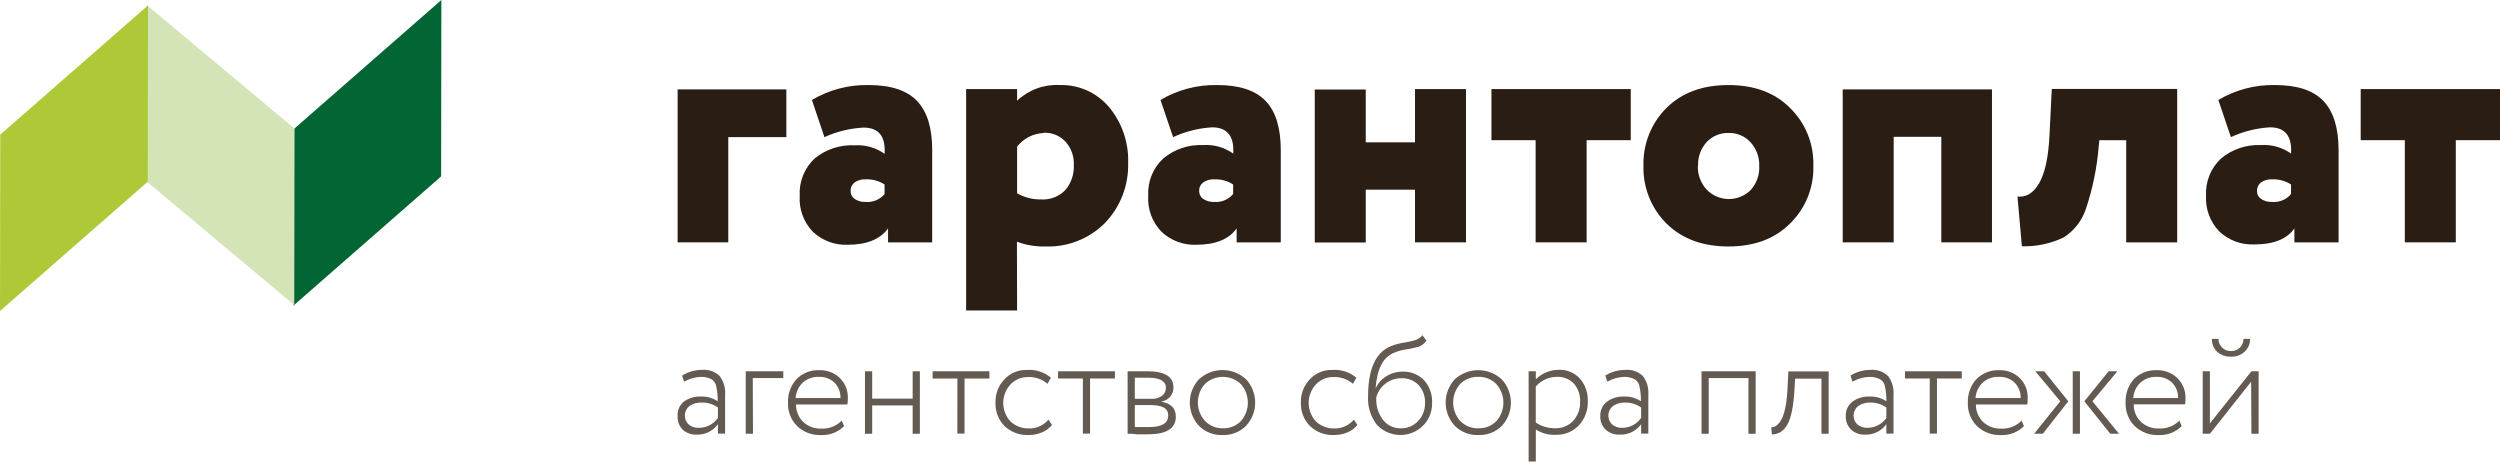 <svg width="260" height="48" viewBox="0 0 260 48" fill="none" xmlns="http://www.w3.org/2000/svg">
<path d="M75.742 25.206H70.473V9.297H81.78V14.261H75.742V25.206Z" fill="#2A1D13"/>
<path d="M85.742 14.261L84.44 10.398C86.223 9.339 88.266 8.801 90.338 8.845C92.65 8.845 94.33 9.399 95.379 10.506C96.429 11.613 96.952 13.31 96.948 15.597V25.206H92.357V23.755C91.57 24.862 90.154 25.454 88.18 25.454C87.514 25.485 86.849 25.381 86.224 25.149C85.6 24.918 85.027 24.562 84.542 24.105C84.064 23.612 83.696 23.025 83.46 22.38C83.223 21.736 83.125 21.048 83.171 20.363C83.128 19.638 83.247 18.913 83.518 18.239C83.789 17.566 84.206 16.961 84.739 16.469C85.905 15.517 87.383 15.034 88.885 15.113C89.992 15.041 91.091 15.354 91.996 15.998C92.114 14.178 91.384 13.268 89.805 13.268C88.401 13.342 87.023 13.679 85.742 14.261ZM89.983 21C90.359 21.036 90.738 20.981 91.089 20.839C91.439 20.698 91.75 20.473 91.996 20.185V19.186C91.397 18.801 90.693 18.614 89.983 18.651C89.592 18.635 89.207 18.747 88.885 18.97C88.748 19.073 88.638 19.208 88.565 19.363C88.492 19.518 88.458 19.689 88.466 19.86C88.46 20.023 88.496 20.183 88.569 20.328C88.642 20.473 88.751 20.597 88.885 20.688C89.209 20.906 89.593 21.015 89.983 21Z" fill="#2A1D13"/>
<path d="M105.779 32.288H100.478V9.265H105.779V10.474C106.37 9.913 107.069 9.48 107.833 9.199C108.597 8.919 109.411 8.799 110.223 8.845C111.195 8.817 112.16 9.008 113.047 9.406C113.934 9.804 114.72 10.398 115.347 11.143C116.703 12.781 117.408 14.863 117.328 16.991C117.354 18.132 117.155 19.268 116.741 20.332C116.327 21.396 115.706 22.367 114.915 23.189C114.107 24 113.141 24.637 112.077 25.057C111.013 25.478 109.874 25.673 108.731 25.632C107.718 25.662 106.709 25.493 105.76 25.136L105.779 32.288ZM108.534 13.834C108 13.857 107.478 13.994 107.002 14.238C106.527 14.482 106.109 14.826 105.779 15.247V20.102C106.532 20.534 107.387 20.754 108.255 20.739C108.723 20.771 109.193 20.701 109.632 20.533C110.071 20.365 110.467 20.103 110.794 19.765C111.407 19.041 111.722 18.111 111.677 17.162C111.719 16.287 111.42 15.43 110.845 14.77C110.558 14.452 110.206 14.201 109.812 14.034C109.419 13.867 108.993 13.788 108.566 13.803L108.534 13.834Z" fill="#2A1D13"/>
<path d="M122 14.261L120.693 10.398C122.475 9.339 124.518 8.801 126.591 8.845C128.902 8.845 130.578 9.399 131.632 10.506C132.686 11.613 133.2 13.319 133.2 15.597V25.206H128.61V23.755C127.829 24.862 126.438 25.454 124.438 25.454C123.773 25.485 123.108 25.381 122.483 25.149C121.858 24.918 121.286 24.562 120.8 24.105C120.321 23.613 119.95 23.026 119.711 22.382C119.473 21.737 119.372 21.049 119.416 20.363C119.375 19.638 119.495 18.912 119.767 18.239C120.04 17.565 120.457 16.961 120.991 16.469C122.155 15.507 123.636 15.014 125.143 15.088C126.251 15.016 127.349 15.328 128.254 15.972C128.375 14.152 127.619 13.242 126.064 13.242C124.658 13.325 123.28 13.67 122 14.261ZM126.241 21C126.617 21.034 126.995 20.978 127.345 20.835C127.694 20.692 128.004 20.467 128.248 20.179V19.186C127.649 18.801 126.945 18.614 126.235 18.651C125.844 18.635 125.459 18.747 125.137 18.97C124.999 19.073 124.889 19.207 124.815 19.363C124.74 19.518 124.705 19.689 124.711 19.86C124.707 20.023 124.744 20.184 124.818 20.329C124.893 20.473 125.002 20.597 125.137 20.688C125.462 20.907 125.849 21.016 126.241 21Z" fill="#2A1D13"/>
<path d="M152.463 25.206H147.161V19.727H142.038V25.219H136.736V9.31H142.038V14.802H147.161V9.265H152.463V25.206Z" fill="#2A1D13"/>
<path d="M159.706 14.579H155.11V9.265H169.598V14.579H165.008V25.206H159.706V14.579Z" fill="#2A1D13"/>
<path d="M173.325 23.259C172.534 22.474 171.913 21.534 171.499 20.499C171.085 19.463 170.888 18.354 170.919 17.239C170.888 16.123 171.085 15.012 171.499 13.976C171.913 12.939 172.534 11.999 173.325 11.213C174.925 9.634 177.069 8.845 179.756 8.845C182.444 8.845 184.575 9.634 186.15 11.213C186.952 11.992 187.583 12.93 188.003 13.968C188.423 15.006 188.622 16.12 188.588 17.239C188.622 18.357 188.422 19.47 188.003 20.507C187.583 21.543 186.952 22.481 186.15 23.259C184.567 24.841 182.436 25.632 179.756 25.632C177.077 25.632 174.933 24.841 173.325 23.259ZM176.576 17.239C176.559 17.694 176.633 18.148 176.792 18.575C176.951 19.002 177.192 19.393 177.503 19.727C177.799 20.032 178.153 20.275 178.545 20.442C178.936 20.61 179.356 20.697 179.782 20.7C180.207 20.703 180.628 20.621 181.022 20.46C181.415 20.298 181.773 20.06 182.074 19.759C182.686 19.077 183.006 18.181 182.963 17.264C182.992 16.357 182.669 15.474 182.061 14.802C181.773 14.485 181.42 14.234 181.027 14.066C180.634 13.898 180.209 13.817 179.782 13.828C179.358 13.815 178.935 13.891 178.543 14.052C178.15 14.213 177.796 14.456 177.503 14.763C176.887 15.436 176.563 16.326 176.601 17.239H176.576Z" fill="#2A1D13"/>
<path d="M207.165 25.206H201.895V14.229H196.943V25.206H191.642V9.297H207.165V25.206Z" fill="#2A1D13"/>
<path d="M226.427 25.206H221.126V14.579H218.332L218.262 15.272C218.082 17.467 217.636 19.631 216.935 21.719C216.531 22.947 215.714 23.997 214.624 24.69C213.268 25.34 211.778 25.656 210.275 25.613L209.818 20.44C210.739 20.535 211.488 20.07 212.079 19.04C212.669 18.009 213.025 16.405 213.139 14.21L213.386 9.246H226.427V25.206Z" fill="#2A1D13"/>
<path d="M232.014 14.261L230.706 10.398C232.489 9.339 234.532 8.801 236.604 8.845C238.915 8.845 240.593 9.399 241.639 10.506C242.684 11.613 243.209 13.31 243.213 15.597V25.206H238.617V23.755C237.842 24.862 236.452 25.422 234.452 25.422C233.785 25.452 233.12 25.348 232.494 25.117C231.868 24.885 231.295 24.53 230.808 24.073C230.334 23.584 229.968 23.002 229.731 22.363C229.493 21.724 229.391 21.044 229.43 20.363C229.389 19.638 229.509 18.912 229.781 18.239C230.053 17.565 230.471 16.961 231.004 16.469C232.169 15.507 233.649 15.014 235.157 15.088C236.264 15.016 237.363 15.329 238.268 15.972C238.382 14.152 237.652 13.242 236.077 13.242C234.671 13.325 233.293 13.67 232.014 14.261ZM236.249 21C236.626 21.037 237.006 20.983 237.358 20.841C237.709 20.699 238.022 20.474 238.268 20.185V19.186C237.667 18.8 236.961 18.613 236.249 18.651C235.86 18.636 235.477 18.748 235.157 18.97C235.018 19.072 234.907 19.206 234.833 19.362C234.759 19.517 234.724 19.688 234.731 19.86C234.725 20.023 234.761 20.185 234.836 20.33C234.91 20.475 235.021 20.598 235.157 20.688C235.479 20.905 235.861 21.014 236.249 21Z" fill="#2A1D13"/>
<path d="M250.102 14.579H245.512V9.265H260V14.579H255.403V25.206H250.102V14.579Z" fill="#2A1D13"/>
<path d="M71.146 39.696L70.942 39.059C71.561 38.672 72.276 38.467 73.006 38.468C73.339 38.436 73.676 38.477 73.992 38.587C74.308 38.697 74.598 38.873 74.841 39.104C75.266 39.664 75.47 40.362 75.412 41.064V45.092H74.663V44.118C74.411 44.468 74.076 44.751 73.688 44.939C73.3 45.128 72.872 45.218 72.441 45.2C72.176 45.212 71.911 45.172 71.661 45.081C71.412 44.991 71.183 44.852 70.987 44.672C70.809 44.487 70.671 44.267 70.582 44.026C70.494 43.785 70.457 43.528 70.473 43.272C70.452 42.99 70.498 42.707 70.609 42.447C70.719 42.187 70.89 41.957 71.108 41.776C71.62 41.401 72.245 41.212 72.879 41.242C73.502 41.212 74.119 41.384 74.638 41.732C74.653 41.215 74.604 40.697 74.492 40.192C74.469 40.043 74.416 39.9 74.335 39.773C74.254 39.646 74.147 39.537 74.022 39.454C73.685 39.283 73.313 39.194 72.936 39.193C72.307 39.21 71.692 39.382 71.146 39.696ZM72.669 44.494C73.06 44.498 73.445 44.407 73.792 44.228C74.14 44.05 74.439 43.789 74.663 43.469V42.381C74.17 42.032 73.578 41.851 72.974 41.866C72.524 41.845 72.079 41.97 71.704 42.222C71.563 42.334 71.446 42.475 71.363 42.636C71.28 42.796 71.232 42.973 71.223 43.153C71.213 43.334 71.242 43.515 71.308 43.683C71.373 43.852 71.474 44.005 71.603 44.131C71.898 44.385 72.281 44.515 72.669 44.494Z" fill="#635A52"/>
<path d="M78.307 45.111H77.558V38.614H81.463V39.32H78.288L78.307 45.111Z" fill="#635A52"/>
<path d="M87.539 43.743L87.786 44.316C87.474 44.629 87.1 44.873 86.687 45.033C86.275 45.193 85.834 45.265 85.393 45.245C84.937 45.266 84.481 45.194 84.054 45.035C83.626 44.875 83.235 44.63 82.904 44.316C82.584 43.996 82.333 43.614 82.169 43.191C82.005 42.77 81.931 42.318 81.952 41.866C81.919 40.98 82.228 40.116 82.815 39.454C83.126 39.13 83.503 38.877 83.921 38.712C84.338 38.548 84.786 38.475 85.234 38.499C85.62 38.488 86.005 38.554 86.365 38.692C86.726 38.831 87.056 39.04 87.335 39.307C87.617 39.581 87.837 39.911 87.982 40.277C88.126 40.642 88.192 41.034 88.174 41.426C88.178 41.639 88.163 41.852 88.129 42.063H82.783C82.781 42.405 82.848 42.745 82.98 43.061C83.112 43.377 83.307 43.663 83.552 43.902C84.073 44.37 84.757 44.612 85.456 44.576C85.842 44.591 86.227 44.525 86.586 44.381C86.944 44.237 87.269 44.02 87.539 43.743ZM85.164 39.193C84.546 39.167 83.942 39.384 83.482 39.797C83.047 40.222 82.785 40.794 82.745 41.401H87.412C87.42 41.103 87.369 40.806 87.259 40.528C87.15 40.25 86.986 39.997 86.777 39.785C86.561 39.584 86.307 39.428 86.03 39.326C85.753 39.225 85.459 39.179 85.164 39.193Z" fill="#635A52"/>
<path d="M95.665 45.111H94.916V42.165H90.707V45.111H89.957V38.614H90.707V41.458H94.916V38.614H95.665V45.111Z" fill="#635A52"/>
<path d="M99.57 39.365H96.992V38.614H102.897V39.365H100.313V45.092H99.564L99.57 39.365Z" fill="#635A52"/>
<path d="M109.036 43.641L109.411 44.188C109.136 44.536 108.774 44.806 108.363 44.971C107.918 45.153 107.441 45.245 106.96 45.245C106.506 45.261 106.052 45.188 105.626 45.028C105.2 44.869 104.81 44.627 104.478 44.316C104.159 43.995 103.911 43.612 103.748 43.19C103.585 42.768 103.511 42.317 103.532 41.866C103.517 41.422 103.591 40.981 103.749 40.567C103.907 40.152 104.146 39.774 104.452 39.454C104.745 39.136 105.102 38.885 105.5 38.716C105.897 38.547 106.325 38.465 106.757 38.474C107.676 38.4 108.588 38.69 109.296 39.282L108.935 39.918C108.37 39.426 107.637 39.173 106.89 39.212C106.555 39.209 106.222 39.276 105.913 39.407C105.604 39.539 105.325 39.732 105.093 39.976C104.607 40.499 104.337 41.188 104.337 41.904C104.337 42.619 104.607 43.308 105.093 43.832C105.609 44.315 106.293 44.576 106.998 44.557C107.385 44.57 107.77 44.495 108.123 44.336C108.476 44.177 108.789 43.939 109.036 43.641Z" fill="#635A52"/>
<path d="M112.617 39.365H110.039V38.614H115.95V39.365H113.366V45.092H112.617V39.365Z" fill="#635A52"/>
<path d="M117.271 45.111V38.614H118.197H119.359C121.15 38.614 122.039 39.174 122.039 40.294C122.046 40.65 121.922 40.997 121.689 41.267C121.442 41.548 121.101 41.729 120.731 41.776C121.766 41.929 122.286 42.451 122.286 43.336C122.286 44.557 121.321 45.168 119.391 45.168H118.255C117.937 45.117 117.607 45.111 117.271 45.111ZM119.448 39.282C119.131 39.282 118.655 39.282 118.02 39.282V41.477H119.734C120.129 41.502 120.52 41.392 120.845 41.166C120.974 41.071 121.078 40.946 121.149 40.802C121.22 40.658 121.255 40.499 121.251 40.338C121.264 39.638 120.629 39.282 119.448 39.282ZM119.575 42.127H118.02V44.417H119.48C120.82 44.417 121.493 44.016 121.493 43.221C121.493 42.426 120.858 42.127 119.575 42.127Z" fill="#635A52"/>
<path d="M127.143 45.245C126.691 45.262 126.24 45.186 125.819 45.022C125.397 44.858 125.014 44.609 124.692 44.29C124.08 43.632 123.74 42.765 123.74 41.866C123.74 40.966 124.08 40.099 124.692 39.441C125.36 38.827 126.233 38.486 127.14 38.486C128.046 38.486 128.92 38.827 129.587 39.441C130.199 40.099 130.539 40.966 130.539 41.866C130.539 42.765 130.199 43.632 129.587 44.29C129.267 44.608 128.884 44.858 128.464 45.022C128.043 45.186 127.594 45.262 127.143 45.245ZM127.143 44.538C127.494 44.557 127.846 44.501 128.174 44.373C128.502 44.246 128.8 44.051 129.048 43.8C129.518 43.268 129.777 42.582 129.777 41.872C129.777 41.161 129.518 40.476 129.048 39.944C128.542 39.462 127.872 39.194 127.175 39.194C126.477 39.194 125.807 39.462 125.302 39.944C124.835 40.469 124.576 41.149 124.576 41.853C124.576 42.557 124.835 43.236 125.302 43.762C125.54 44.011 125.826 44.208 126.142 44.343C126.459 44.477 126.799 44.546 127.143 44.545V44.538Z" fill="#635A52"/>
<path d="M140.799 43.641L141.174 44.188C140.899 44.536 140.538 44.806 140.126 44.971C139.681 45.153 139.204 45.246 138.723 45.245C138.27 45.262 137.817 45.188 137.392 45.029C136.967 44.869 136.578 44.627 136.247 44.316C135.927 43.996 135.676 43.614 135.512 43.191C135.348 42.77 135.274 42.318 135.295 41.866C135.28 41.422 135.354 40.981 135.512 40.566C135.67 40.152 135.909 39.774 136.215 39.454C136.509 39.136 136.866 38.885 137.263 38.716C137.66 38.547 138.089 38.465 138.52 38.474C139.44 38.399 140.352 38.689 141.06 39.282L140.704 39.918C140.137 39.427 139.402 39.174 138.653 39.212C138.318 39.209 137.985 39.276 137.676 39.407C137.367 39.539 137.088 39.732 136.857 39.976C136.371 40.499 136.101 41.188 136.101 41.904C136.101 42.619 136.371 43.308 136.857 43.832C137.372 44.315 138.056 44.576 138.761 44.557C139.148 44.57 139.533 44.495 139.886 44.336C140.239 44.177 140.552 43.939 140.799 43.641Z" fill="#635A52"/>
<path d="M147.929 34.859L148.348 35.426C148.153 35.717 147.871 35.94 147.542 36.062C147.125 36.18 146.701 36.272 146.272 36.336C145.806 36.395 145.351 36.522 144.92 36.711C143.815 37.182 143.199 38.416 143.06 40.408C143.287 39.877 143.676 39.432 144.171 39.136C144.674 38.816 145.258 38.648 145.853 38.652C146.269 38.633 146.685 38.703 147.072 38.856C147.46 39.01 147.81 39.244 148.101 39.543C148.681 40.193 148.982 41.045 148.939 41.916C148.946 42.352 148.867 42.784 148.706 43.189C148.545 43.593 148.304 43.961 147.999 44.271C147.68 44.587 147.3 44.835 146.883 45.001C146.466 45.167 146.02 45.248 145.572 45.238C145.123 45.229 144.681 45.129 144.271 44.946C143.862 44.762 143.493 44.498 143.187 44.169C142.542 43.333 142.22 42.291 142.279 41.236C142.279 38.385 143.072 36.639 144.66 35.998C145.09 35.825 145.54 35.703 145.999 35.636C146.419 35.576 146.833 35.483 147.237 35.356C147.512 35.262 147.752 35.089 147.929 34.859ZM143.13 41.363C143.086 42.192 143.335 43.01 143.834 43.673C144.054 43.951 144.335 44.175 144.656 44.326C144.976 44.478 145.328 44.552 145.682 44.545C146.017 44.554 146.351 44.492 146.661 44.363C146.971 44.233 147.249 44.039 147.479 43.794C147.953 43.301 148.213 42.639 148.202 41.955C148.222 41.608 148.174 41.261 148.059 40.933C147.945 40.606 147.767 40.304 147.536 40.046C147.303 39.807 147.023 39.62 146.713 39.498C146.403 39.377 146.071 39.322 145.739 39.339C145.099 39.33 144.478 39.556 143.993 39.976C143.561 40.33 143.257 40.818 143.13 41.363Z" fill="#635A52"/>
<path d="M153.751 45.245C153.299 45.262 152.849 45.186 152.427 45.022C152.006 44.858 151.622 44.609 151.301 44.29C150.689 43.632 150.349 42.765 150.349 41.866C150.349 40.966 150.689 40.099 151.301 39.441C151.969 38.832 152.841 38.496 153.744 38.498C154.648 38.5 155.518 38.841 156.183 39.454C156.795 40.112 157.135 40.978 157.135 41.878C157.135 42.778 156.795 43.644 156.183 44.303C155.862 44.617 155.482 44.862 155.064 45.024C154.646 45.186 154.199 45.261 153.751 45.245ZM153.751 44.538C154.097 44.553 154.441 44.495 154.763 44.368C155.084 44.241 155.376 44.047 155.618 43.8C156.092 43.27 156.354 42.584 156.354 41.872C156.354 41.16 156.092 40.474 155.618 39.944C155.376 39.696 155.085 39.501 154.763 39.371C154.442 39.242 154.097 39.181 153.751 39.193C153.399 39.179 153.048 39.238 152.72 39.367C152.392 39.497 152.095 39.693 151.847 39.944C151.383 40.471 151.128 41.15 151.128 41.853C151.128 42.556 151.383 43.234 151.847 43.762C152.092 44.018 152.388 44.221 152.716 44.355C153.044 44.49 153.397 44.555 153.751 44.545V44.538Z" fill="#635A52"/>
<path d="M159.726 48H158.977V38.614H159.726V39.454C160.021 39.145 160.378 38.902 160.773 38.741C161.194 38.558 161.648 38.462 162.107 38.461C162.518 38.442 162.928 38.514 163.309 38.671C163.689 38.828 164.031 39.067 164.31 39.371C164.874 40.026 165.167 40.873 165.129 41.738C165.146 42.194 165.074 42.649 164.916 43.077C164.758 43.505 164.517 43.898 164.208 44.233C163.899 44.558 163.525 44.814 163.11 44.984C162.696 45.154 162.25 45.234 161.802 45.219C161.069 45.259 160.342 45.065 159.726 44.666V48ZM161.897 39.193C161.47 39.194 161.049 39.291 160.665 39.479C160.299 39.646 159.976 39.894 159.719 40.205V43.946C160.318 44.342 161.021 44.548 161.738 44.538C162.087 44.55 162.434 44.487 162.757 44.354C163.08 44.222 163.371 44.022 163.611 43.768C164.098 43.234 164.355 42.531 164.329 41.808C164.369 41.114 164.142 40.43 163.694 39.899C163.463 39.658 163.183 39.47 162.873 39.349C162.563 39.227 162.23 39.173 161.897 39.193Z" fill="#635A52"/>
<path d="M167.16 39.696L166.957 39.059C167.576 38.672 168.291 38.467 169.02 38.468C169.354 38.436 169.69 38.477 170.006 38.587C170.323 38.697 170.612 38.873 170.855 39.104C171.281 39.664 171.484 40.362 171.427 41.064V45.092H170.677V44.118C170.425 44.468 170.09 44.751 169.702 44.939C169.314 45.128 168.886 45.218 168.455 45.2C168.186 45.216 167.916 45.177 167.662 45.087C167.408 44.996 167.175 44.855 166.976 44.672C166.791 44.489 166.647 44.27 166.553 44.027C166.459 43.785 166.417 43.525 166.43 43.266C166.417 42.98 166.473 42.695 166.593 42.436C166.714 42.176 166.895 41.95 167.122 41.776C167.634 41.401 168.259 41.212 168.893 41.242C169.517 41.212 170.133 41.384 170.652 41.732C170.667 41.215 170.618 40.697 170.506 40.192C170.484 40.043 170.43 39.9 170.349 39.773C170.269 39.646 170.162 39.537 170.036 39.454C169.7 39.283 169.328 39.194 168.951 39.193C168.321 39.21 167.706 39.382 167.16 39.696ZM168.684 44.494C169.074 44.497 169.459 44.406 169.807 44.227C170.154 44.049 170.453 43.789 170.677 43.469V42.381C170.184 42.032 169.592 41.851 168.989 41.866C168.549 41.852 168.116 41.977 167.751 42.222C167.609 42.334 167.493 42.475 167.41 42.636C167.327 42.796 167.279 42.973 167.269 43.153C167.259 43.334 167.288 43.515 167.354 43.683C167.419 43.852 167.52 44.005 167.649 44.131C167.937 44.377 168.306 44.507 168.684 44.494Z" fill="#635A52"/>
<path d="M182.588 45.111H181.839V39.32H177.706V45.111H176.957V38.614H182.588V45.111Z" fill="#635A52"/>
<path d="M190.181 45.111H189.432V39.384H186.696L186.607 40.803C186.48 42.629 186.182 43.845 185.699 44.436C185.54 44.667 185.327 44.855 185.079 44.984C184.832 45.114 184.556 45.181 184.277 45.181L184.213 44.449C184.35 44.443 184.483 44.409 184.605 44.349C184.728 44.288 184.836 44.203 184.924 44.099C185.454 43.607 185.775 42.457 185.889 40.65L185.991 38.627H190.181V45.111Z" fill="#635A52"/>
<path d="M192.657 39.696L192.454 39.059C193.073 38.673 193.788 38.468 194.518 38.468C194.851 38.436 195.187 38.477 195.504 38.587C195.82 38.697 196.109 38.873 196.352 39.104C196.778 39.664 196.981 40.362 196.924 41.064V45.092H196.181V44.118C195.929 44.469 195.594 44.751 195.206 44.94C194.818 45.129 194.39 45.218 193.959 45.2C193.424 45.224 192.901 45.034 192.505 44.672C192.322 44.488 192.178 44.269 192.084 44.026C191.99 43.784 191.948 43.525 191.959 43.266C191.946 42.98 192.002 42.695 192.122 42.436C192.243 42.176 192.424 41.95 192.651 41.776C193.163 41.401 193.788 41.212 194.422 41.242C195.046 41.212 195.662 41.384 196.181 41.732C196.196 41.215 196.147 40.697 196.035 40.192C196.01 40.041 195.954 39.897 195.87 39.77C195.786 39.643 195.675 39.535 195.546 39.454C195.209 39.283 194.838 39.194 194.46 39.193C193.827 39.208 193.207 39.38 192.657 39.696ZM194.187 44.494C194.578 44.498 194.963 44.407 195.311 44.229C195.658 44.05 195.957 43.79 196.181 43.469V42.381C195.688 42.031 195.096 41.85 194.492 41.866C194.053 41.852 193.62 41.977 193.254 42.222C193.112 42.334 192.996 42.475 192.913 42.636C192.83 42.796 192.782 42.973 192.773 43.153C192.763 43.334 192.792 43.515 192.857 43.683C192.923 43.852 193.024 44.005 193.153 44.131C193.441 44.376 193.81 44.505 194.187 44.494Z" fill="#635A52"/>
<path d="M200.695 39.365H198.117V38.614H204.022V39.365H201.444V45.092H200.695V39.365Z" fill="#635A52"/>
<path d="M210.25 43.743L210.491 44.316C210.18 44.628 209.806 44.872 209.395 45.032C208.984 45.192 208.545 45.264 208.104 45.245C207.647 45.267 207.191 45.195 206.762 45.036C206.333 44.876 205.941 44.631 205.609 44.316C205.289 43.996 205.038 43.614 204.874 43.191C204.71 42.77 204.636 42.318 204.657 41.866C204.627 40.981 204.936 40.118 205.52 39.454C205.834 39.132 206.212 38.88 206.631 38.716C207.049 38.551 207.497 38.477 207.945 38.499C208.332 38.488 208.716 38.554 209.077 38.693C209.437 38.831 209.767 39.04 210.047 39.307C210.326 39.582 210.545 39.913 210.688 40.278C210.831 40.643 210.896 41.035 210.879 41.426C210.882 41.639 210.869 41.852 210.84 42.063H205.495C205.489 42.405 205.554 42.745 205.685 43.062C205.816 43.378 206.011 43.664 206.257 43.902C206.779 44.367 207.463 44.609 208.161 44.576C208.548 44.591 208.934 44.525 209.294 44.381C209.653 44.238 209.979 44.02 210.25 43.743ZM207.869 39.193C207.253 39.166 206.651 39.383 206.193 39.797C205.756 40.222 205.492 40.793 205.45 41.401H210.148C210.158 41.102 210.106 40.805 209.997 40.528C209.888 40.25 209.723 39.997 209.514 39.785C209.293 39.581 209.034 39.423 208.751 39.322C208.469 39.22 208.169 39.176 207.869 39.193Z" fill="#635A52"/>
<path d="M211.545 45.111L214.269 41.732L211.672 38.614H212.593L215.101 41.732L212.453 45.111H211.545ZM216.313 45.111H215.564V38.614H216.313V45.111ZM219.297 38.614H220.205L217.609 41.732L220.377 45.111H219.469L216.771 41.732L219.297 38.614Z" fill="#635A52"/>
<path d="M226.656 43.743L226.897 44.316C226.585 44.628 226.212 44.872 225.801 45.032C225.39 45.192 224.95 45.264 224.51 45.245C224.053 45.267 223.596 45.195 223.168 45.036C222.739 44.876 222.347 44.631 222.015 44.316C221.694 43.996 221.444 43.614 221.28 43.191C221.116 42.77 221.042 42.318 221.062 41.866C221.026 40.984 221.325 40.122 221.901 39.454C222.214 39.132 222.593 38.88 223.011 38.716C223.429 38.551 223.877 38.477 224.326 38.499C224.712 38.488 225.096 38.554 225.457 38.693C225.818 38.831 226.148 39.04 226.427 39.307C226.711 39.578 226.934 39.906 227.083 40.268C227.232 40.631 227.302 41.022 227.291 41.414C227.294 41.627 227.281 41.839 227.253 42.05H221.907C221.901 42.393 221.966 42.733 222.097 43.049C222.228 43.365 222.423 43.651 222.669 43.889C223.191 44.355 223.875 44.596 224.573 44.564C224.958 44.579 225.342 44.514 225.701 44.373C226.059 44.232 226.385 44.017 226.656 43.743ZM224.275 39.193C223.659 39.166 223.057 39.383 222.599 39.797C222.16 40.22 221.895 40.792 221.856 41.401H226.522C226.532 41.102 226.48 40.805 226.371 40.528C226.262 40.25 226.097 39.997 225.888 39.785C225.668 39.581 225.41 39.425 225.128 39.323C224.847 39.221 224.548 39.177 224.25 39.193H224.275Z" fill="#635A52"/>
<path d="M234.116 39.696L229.83 45.111H229.081V38.614H229.83V44.029L234.147 38.614H234.897V45.111H234.147L234.116 39.696ZM230.04 35.241H230.719C230.716 35.41 230.748 35.577 230.812 35.732C230.877 35.888 230.972 36.028 231.094 36.145C231.221 36.269 231.372 36.365 231.538 36.429C231.704 36.492 231.881 36.521 232.059 36.514C232.395 36.514 232.718 36.38 232.957 36.141C233.195 35.902 233.328 35.579 233.328 35.241H234.008C234.014 35.488 233.968 35.734 233.873 35.962C233.778 36.19 233.636 36.396 233.455 36.565C233.267 36.742 233.046 36.88 232.804 36.971C232.562 37.061 232.304 37.103 232.046 37.093C231.508 37.121 230.981 36.936 230.579 36.578C230.399 36.406 230.257 36.197 230.164 35.965C230.071 35.733 230.028 35.484 230.04 35.235V35.241Z" fill="#635A52"/>
<path fill-rule="evenodd" clip-rule="evenodd" d="M45.902 0L30.538 13.44L30.513 31.786L45.877 18.346L45.902 0Z" fill="#026534"/>
<path fill-rule="evenodd" clip-rule="evenodd" d="M30.602 31.722L15.282 18.9L15.307 0.56L30.633 13.376L30.602 31.722Z" fill="#D5E4B7"/>
<path fill-rule="evenodd" clip-rule="evenodd" d="M15.396 0.56L0.025 14L0 32.346L15.364 18.9L15.396 0.56Z" fill="#AEC937"/>
</svg>
